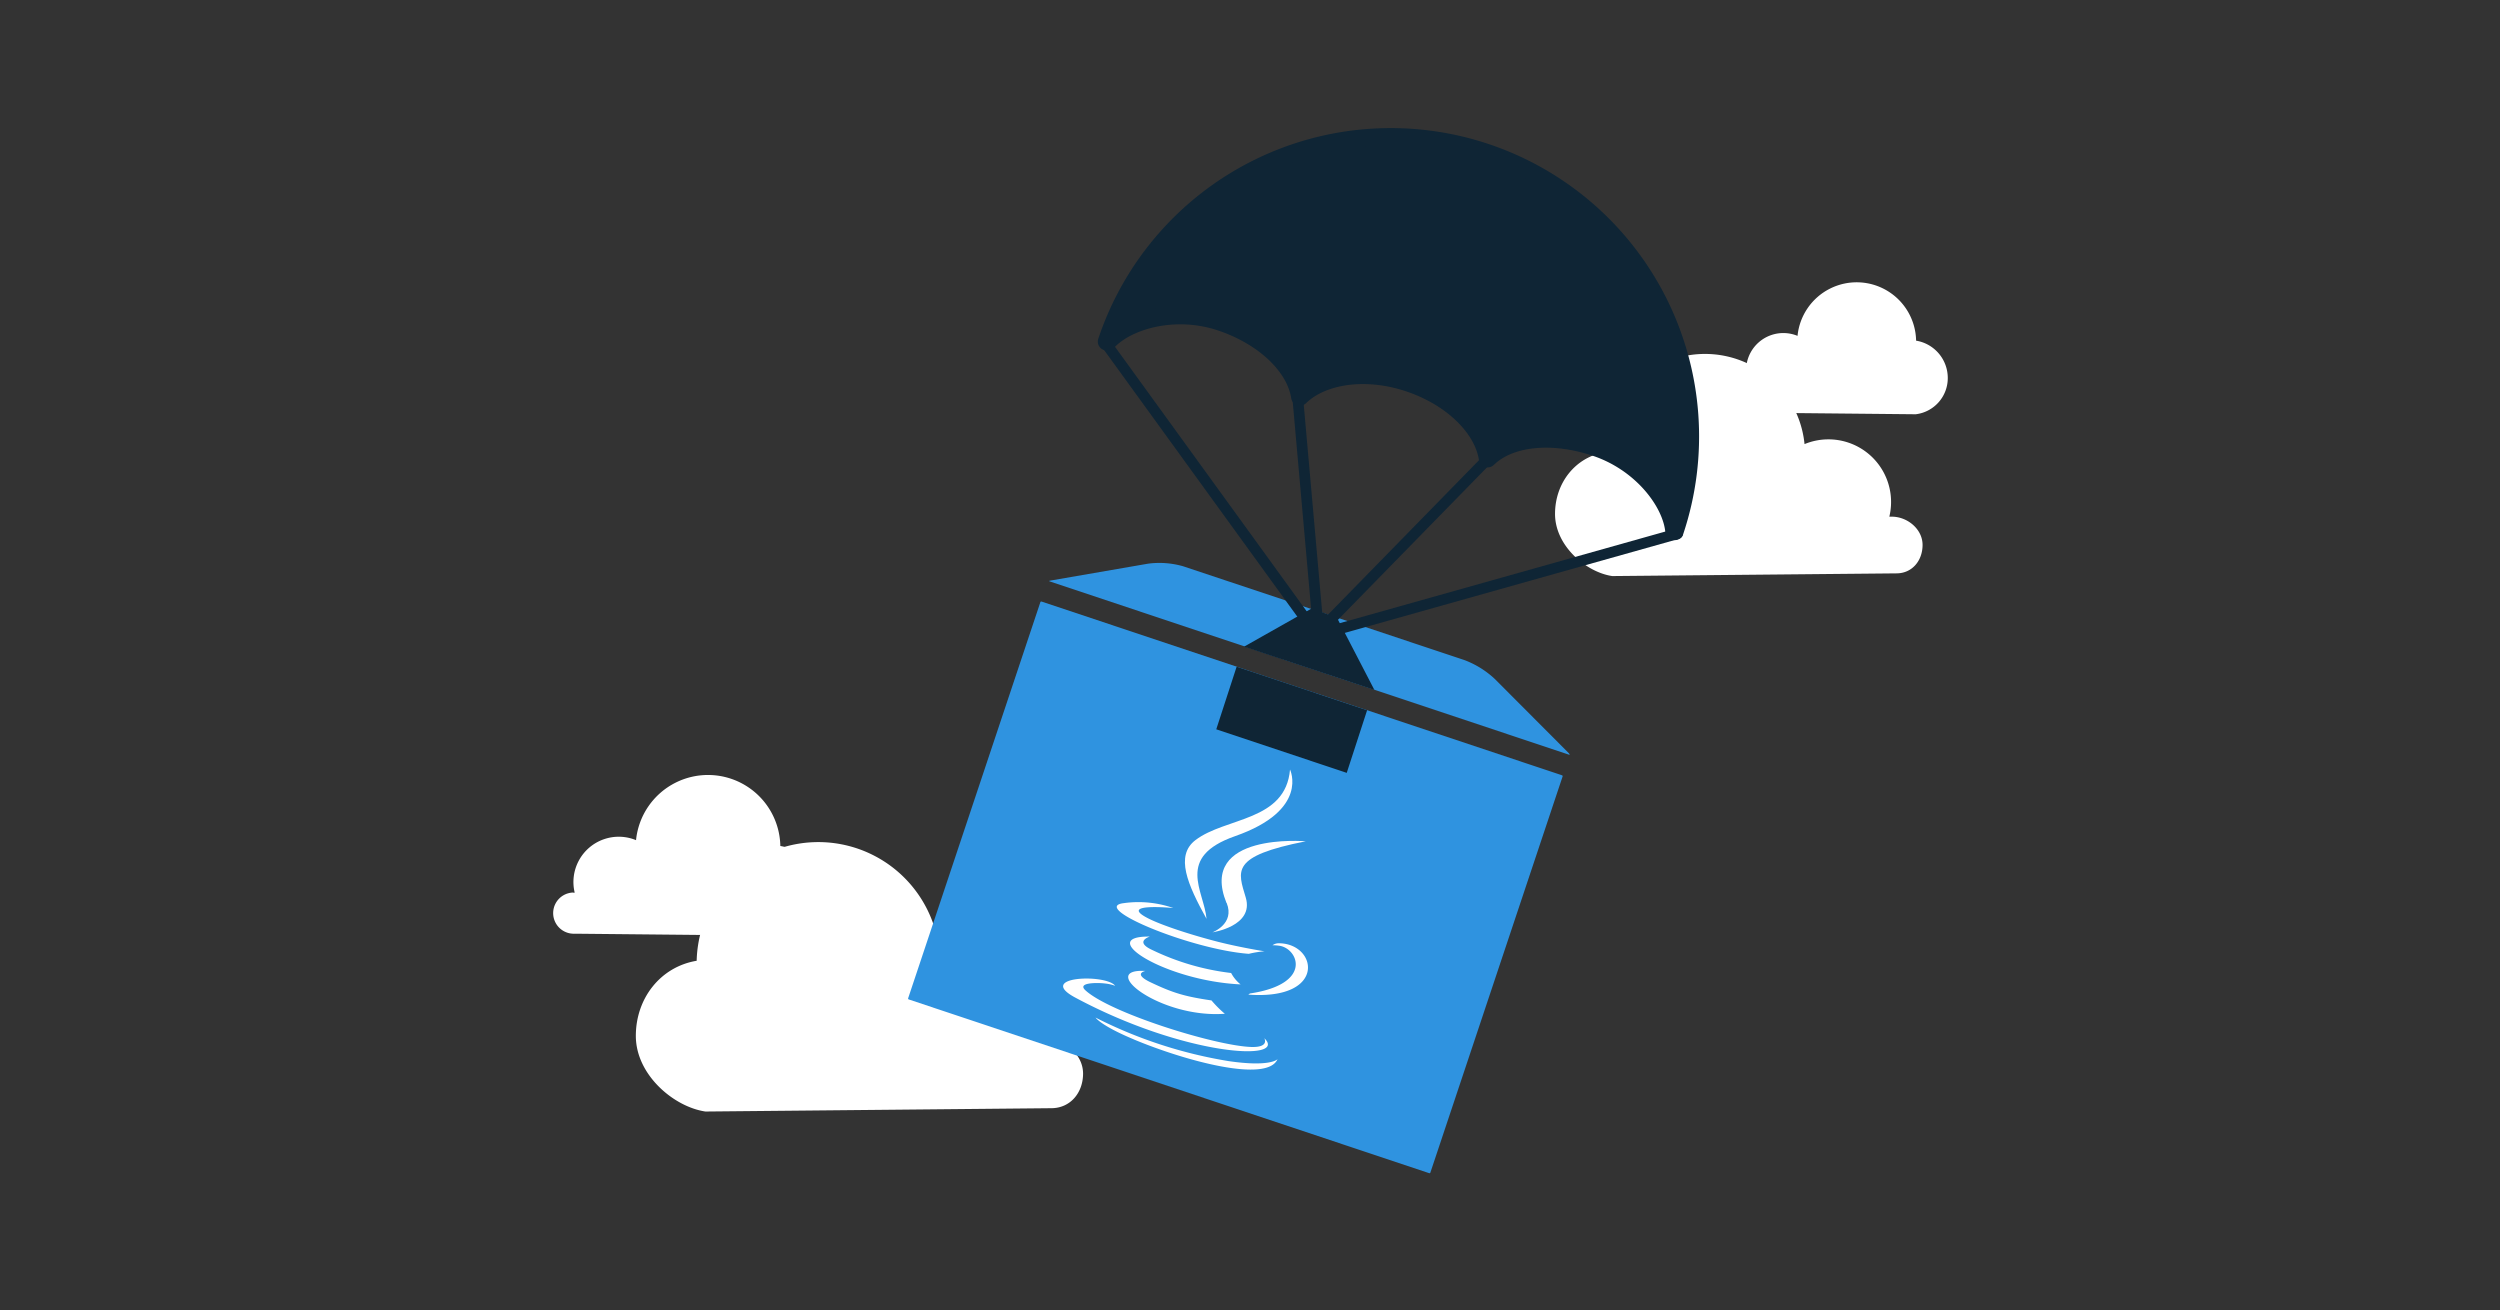 <svg id="Layer_1" data-name="Layer 1" xmlns="http://www.w3.org/2000/svg" viewBox="0 0 750 393"><rect x="0" y="0" width="750" height="393" fill="#333333" stroke="none"/><defs><style>.cls-1{fill:#fff;}.cls-2{fill:#2f93e0;}.cls-3,.cls-5{fill:#0f2535;}.cls-4{fill:none;stroke-width:3.22px;}.cls-4,.cls-5{stroke:#0f2535;stroke-linecap:round;stroke-linejoin:round;}.cls-5{stroke-width:5.31px;}</style></defs><title>java-thumbnail</title><path class="cls-1" d="M523.71,113.7l.43,0a11.17,11.17,0,0,1,15.12-12.94,17.83,17.83,0,0,1,35.57,1.44,11.34,11.34,0,0,1,9.5,11,10.93,10.93,0,0,1-9.61,11.08l-50.55-.5a2.37,2.37,0,0,1-.52,0,5.08,5.08,0,0,1,.06-10.15Z"/><path class="cls-1" d="M567.53,155c-.25,0-.49,0-.73,0a18.79,18.79,0,0,0-25.44-21.77,30,30,0,0,0-59.85,2.42c-8.89,1.49-15,9.21-15,18.53,0,9.6,9.37,17.51,17.17,18.64v0l85.25-.81c4.72,0,7.84-3.82,7.84-8.54S572.24,155,567.53,155Z"/><path class="cls-1" d="M171.88,267.8l.53,0a13.59,13.59,0,0,1,18.4-15.75,21.7,21.7,0,0,1,43.29,1.75,13.79,13.79,0,0,1,11.56,13.4A13.29,13.29,0,0,1,234,280.72l-61.51-.61a2.88,2.88,0,0,1-.64,0,6.18,6.18,0,0,1,.07-12.35Z"/><path class="cls-1" d="M313.69,311.73c-.3,0-.59,0-.89,0a22.87,22.87,0,0,0-31-26.49A36.51,36.51,0,0,0,209,288.23c-10.82,1.81-18.25,11.21-18.25,22.54,0,11.68,11.41,21.31,20.89,22.69v0l103.74-1c5.74,0,9.54-4.65,9.54-10.39S319.43,311.73,313.69,311.73Z"/><path class="cls-2" d="M448.4,203.65a27.53,27.53,0,0,0-9-5.6L355,169.9a25.77,25.77,0,0,0-10.57-.8l-29.54,5.11c-.07,0-.17.15-.1.17l156.1,52.09c.06,0-.14-.4-.18-.45Z"/><polygon class="cls-3" points="401.08 185.31 393.52 182.53 373.21 194 412.32 206.98 401.08 185.31"/><rect class="cls-2" x="307.71" y="183.64" width="125.84" height="165.17" rx="0.24" ry="0.24" transform="translate(0.73 533.47) rotate(-71.54)"/><polygon class="cls-3" points="404.02 231.86 364.88 218.79 370.99 200.01 410.13 213.08 404.02 231.86"/><line class="cls-4" x1="503.28" y1="160.1" x2="399.74" y2="189.24"/><line class="cls-4" x1="331.56" y1="102.73" x2="392.74" y2="187.14"/><line class="cls-4" x1="389.32" y1="119.29" x2="395.42" y2="187.93"/><line class="cls-4" x1="446.77" y1="137.22" x2="397.35" y2="187.77"/><path class="cls-5" d="M366.22,96.61c13,4.36,22.35,13.3,23.76,22.43,6.61-6.45,19.6-8.53,32.65-4.17s22.26,13.57,23.67,22.7c6.61-6.45,19.33-7.72,32.37-3.36,13.81,4.61,22.73,16.43,23.56,25.1l.22.07A89.83,89.83,0,0,0,332,102.48l.25.08C338.17,96.13,352.42,92,366.22,96.61Z"/><path class="cls-1" d="M343.67,291.27s-4,.79,1.48,3.41c6.63,3.16,10.2,4.27,18.3,5.45a33.19,33.19,0,0,0,4,4c-19.57,1.44-38.44-13.71-23.76-12.84"/><path class="cls-1" d="M344.87,281s-4.68,1.48.81,4a74.41,74.41,0,0,0,23.66,6.9,10.92,10.92,0,0,0,2.83,3.42c-22.69-1.07-43.74-14.53-27.3-14.35"/><path class="cls-1" d="M368,270.89c2.54,6.28-4.27,8.81-4.27,8.81s12.56-1.83,10-10.42c-2.36-8-4.77-12.41,18-16.89,0,0-32.38-2.82-23.79,18.49"/><path class="cls-1" d="M379.27,311.42s1.76,2.88-4,2.67c-10.87-.41-42.3-10.22-49.65-17-2.64-2.42,3.83-2.29,5.8-2.05a12.5,12.5,0,0,1,3.12.7c-2.62-3.62-24-2.91-11.95,3.54,32.82,17.61,64.25,19.29,56.63,12.11"/><path class="cls-1" d="M352,272.41s-17.12-1.69-7.37,3.19c4.12,2.06,12.77,4.9,21,7,6.74,1.7,13.72,2.79,13.72,2.79a29.39,29.39,0,0,0-4.71.76c-17.53-1.31-47.91-14-37.48-15.21A31.68,31.68,0,0,1,352,272.41"/><path class="cls-1" d="M374.88,298.06c19.27-2.86,14.52-13.63,8.87-14.34a12.94,12.94,0,0,0-2-.14,3.15,3.15,0,0,1,1.77-.6c11.7-.08,14.73,17.17-9.07,15.4a1.46,1.46,0,0,0,.48-.31"/><path class="cls-1" d="M387,230.85s5.93,12.17-16.49,20c-18,6.3-9.26,16.42-8.55,24.81-5.69-10.29-9.49-18.93-3.32-23.63,9-6.9,27.06-5.55,28.37-21.19"/><path class="cls-1" d="M340.17,311.84c15.34,6.41,40,13.14,43.09,5.91,0,0-2.07,2.44-14.7.58a136.39,136.39,0,0,1-39.9-13.06s1.43,2.35,11.51,6.56"/></svg>